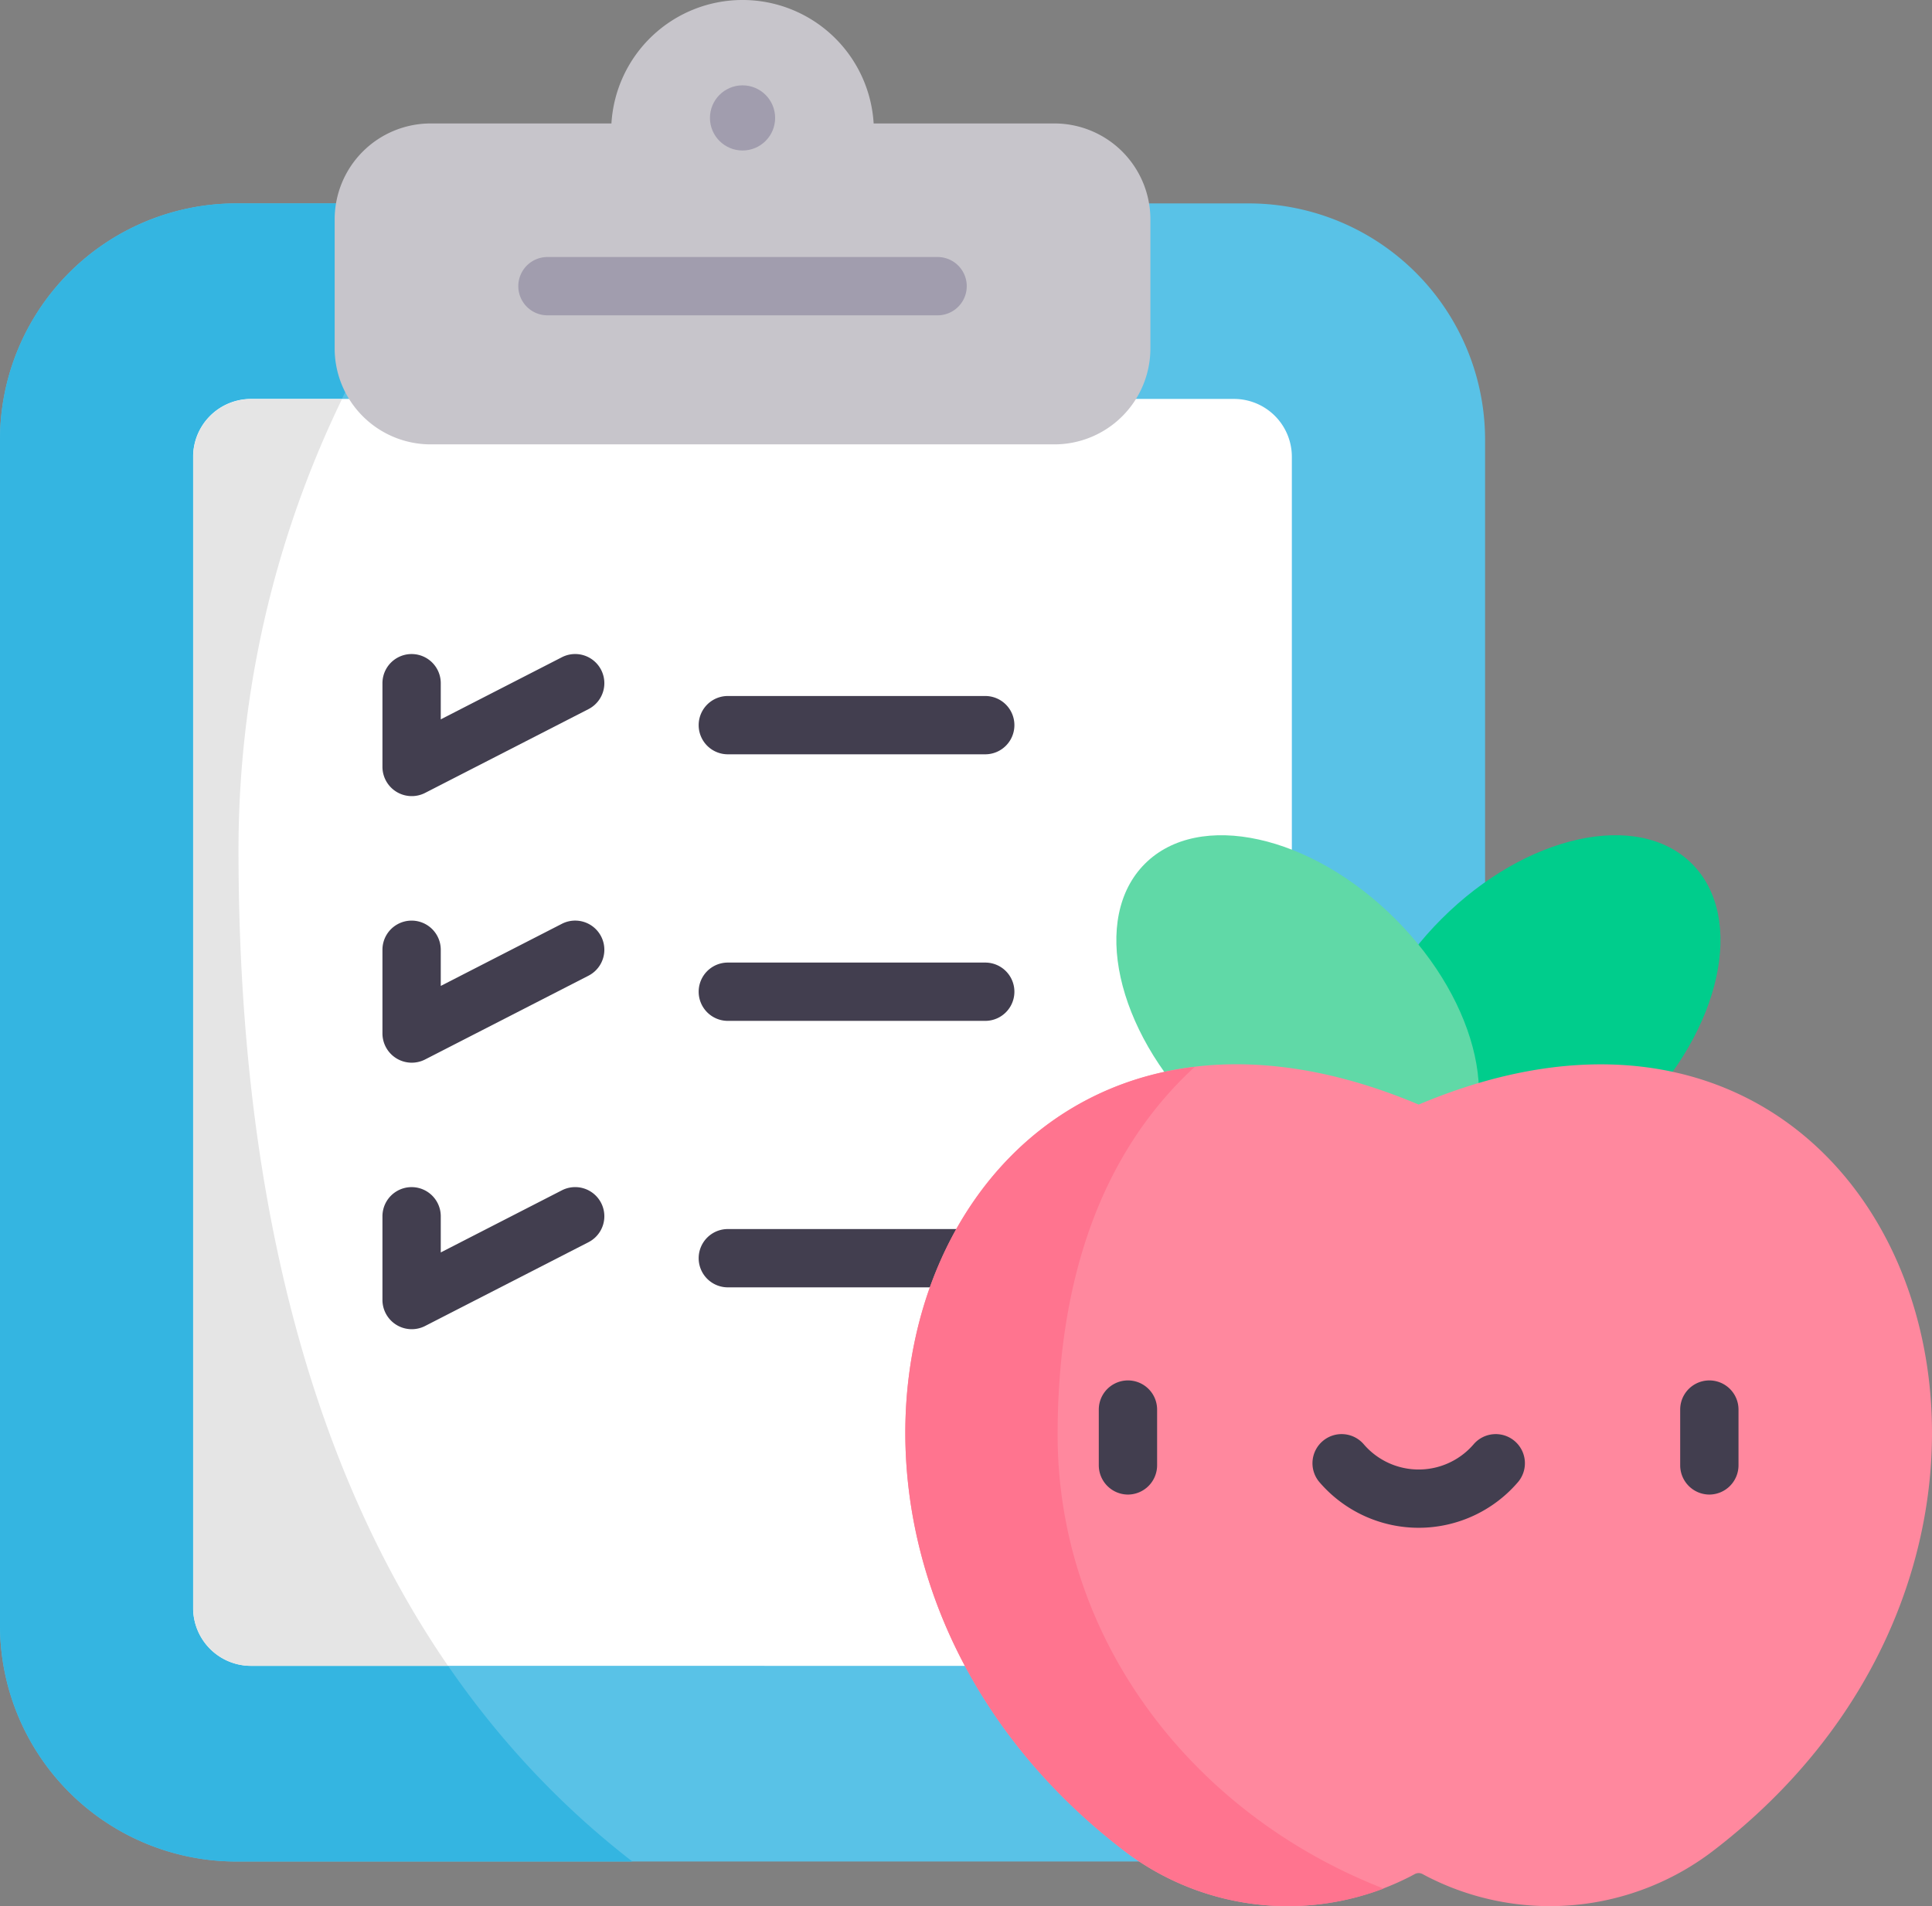 <svg xmlns="http://www.w3.org/2000/svg" width="65.929" height="65.067" viewBox="0 0 65.929 65.067">
  <rect x="0" y="0" width="65.929" height="65.067" fill="#808080" stroke="none"/>
  <g id="diet" transform="translate(0 -3.246)">
    <path id="Path_187" data-name="Path 187" d="M42.609,55.586H8.069A8.069,8.069,0,0,0,0,63.655v40.459a8.069,8.069,0,0,0,8.069,8.069h34.54a8.069,8.069,0,0,0,8.069-8.069V63.655A8.069,8.069,0,0,0,42.609,55.586Z" transform="translate(0 -45.397)" fill="#59c2e7"/>
    <path id="Path_188" data-name="Path 188" d="M8.14,77.677a35.456,35.456,0,0,1,7.724-22.09h-7.8A8.069,8.069,0,0,0,0,63.656v40.459a8.069,8.069,0,0,0,8.069,8.069h13.51C12.774,105.368,8.14,93.739,8.14,77.677Z" transform="translate(0 -45.398)" fill="#34b5e1"/>
    <path id="Path_189" data-name="Path 189" d="M51.676,149.17A1.975,1.975,0,0,1,49.7,147.2V107.9a1.975,1.975,0,0,1,1.973-1.973H85.221a1.975,1.975,0,0,1,1.973,1.973V147.2a1.975,1.975,0,0,1-1.973,1.973Z" transform="translate(-43.11 -89.064)" fill="#fff"/>
    <path id="Path_190" data-name="Path 190" d="M110.65,7.46h-6.167a4.482,4.482,0,0,0-8.948,0H89.367a3.277,3.277,0,0,0-3.277,3.277v4.4a3.277,3.277,0,0,0,3.277,3.277H110.65a3.277,3.277,0,0,0,3.277-3.277v-4.4A3.277,3.277,0,0,0,110.65,7.46Z" transform="translate(-74.67 0)" fill="#c7c5cb"/>
    <circle id="Ellipse_26" data-name="Ellipse 26" cx="1.112" cy="1.112" r="1.112" transform="translate(24.227 6.159)" fill="#a19dae"/>
    <g id="Group_30" data-name="Group 30" transform="translate(17.687 12.023)">
      <path id="Path_191" data-name="Path 191" d="M147.643,71.4H134.33a.995.995,0,0,1,0-1.99h13.313a.995.995,0,0,1,0,1.99Z" transform="translate(-133.335 -69.414)" fill="#a19dae"/>
    </g>
    <ellipse id="Ellipse_27" data-name="Ellipse 27" cx="7.373" cy="4.711" rx="7.373" ry="4.711" transform="translate(43.979 39.825) rotate(-45)" fill="#00cd8c"/>
    <ellipse id="Ellipse_28" data-name="Ellipse 28" cx="4.711" cy="7.373" rx="4.711" ry="7.373" transform="translate(35.738 36.061) rotate(-45)" fill="#60d9a7"/>
    <g id="Group_31" data-name="Group 31" transform="translate(23.842 45.2)">
      <path id="Path_192" data-name="Path 192" d="M190.856,321.5H180.73a.995.995,0,0,1,0-1.99h10.126a.995.995,0,1,1,0,1.99Z" transform="translate(-179.735 -319.512)" fill="#423e4f"/>
    </g>
    <path id="Path_193" data-name="Path 193" d="M250.541,304.775l.125.067a9.17,9.17,0,0,0,9.882-.934c14.125-10.944,6.428-32.393-10.142-25.4-16.57-7-24.268,14.452-10.142,25.4a9.17,9.17,0,0,0,9.882.934l.125-.067A.283.283,0,0,1,250.541,304.775Z" transform="translate(-201.994 -237.559)" fill="#ff889e"/>
    <g id="Group_35" data-name="Group 35" transform="translate(37.496 50.365)">
      <g id="Group_32" data-name="Group 32">
        <path id="Path_194" data-name="Path 194" d="M283.658,362.347a1,1,0,0,1-.995-.995v-1.906a.995.995,0,1,1,1.99,0v1.906A1,1,0,0,1,283.658,362.347Z" transform="translate(-282.663 -358.451)" fill="#423e4f"/>
      </g>
      <g id="Group_33" data-name="Group 33" transform="translate(19.84)">
        <path id="Path_195" data-name="Path 195" d="M433.219,362.347a1,1,0,0,1-.995-.995v-1.906a.995.995,0,1,1,1.99,0v1.906A1,1,0,0,1,433.219,362.347Z" transform="translate(-432.224 -358.451)" fill="#423e4f"/>
      </g>
      <g id="Group_34" data-name="Group 34" transform="translate(7.305 1.849)">
        <path id="Path_196" data-name="Path 196" d="M341.339,375.574a4.464,4.464,0,0,1-3.365-1.533.995.995,0,1,1,1.5-1.307,2.471,2.471,0,0,0,3.731,0,.995.995,0,1,1,1.5,1.307A4.464,4.464,0,0,1,341.339,375.574Z" transform="translate(-337.728 -372.393)" fill="#423e4f"/>
      </g>
    </g>
    <g id="Group_36" data-name="Group 36" transform="translate(13.053 25.572)">
      <path id="Path_197" data-name="Path 197" d="M98.4,175.406v-2.863a.995.995,0,1,1,1.99,0v1.234l4.133-2.12a.995.995,0,0,1,.908,1.771l-5.582,2.863A1,1,0,0,1,98.4,175.406Z" transform="translate(-98.402 -171.549)" fill="#423e4f"/>
    </g>
    <g id="Group_37" data-name="Group 37" transform="translate(23.842 27.003)">
      <path id="Path_198" data-name="Path 198" d="M189.513,184.33h-8.784a.995.995,0,1,1,0-1.99h8.784a.995.995,0,1,1,0,1.99Z" transform="translate(-179.734 -182.34)" fill="#423e4f"/>
    </g>
    <g id="Group_38" data-name="Group 38" transform="translate(13.053 34.67)">
      <path id="Path_199" data-name="Path 199" d="M98.4,243.993V241.13a.995.995,0,1,1,1.99,0v1.234l4.133-2.12a.995.995,0,0,1,.908,1.771l-5.582,2.863A1,1,0,0,1,98.4,243.993Z" transform="translate(-98.402 -240.135)" fill="#423e4f"/>
    </g>
    <g id="Group_39" data-name="Group 39" transform="translate(23.842 36.102)">
      <path id="Path_200" data-name="Path 200" d="M189.513,252.916h-8.784a.995.995,0,1,1,0-1.99h8.784a.995.995,0,1,1,0,1.99Z" transform="translate(-179.734 -250.926)" fill="#423e4f"/>
    </g>
    <g id="Group_40" data-name="Group 40" transform="translate(13.053 43.768)">
      <path id="Path_201" data-name="Path 201" d="M98.4,312.578v-2.863a.995.995,0,1,1,1.99,0v1.234l4.133-2.12a.995.995,0,1,1,.908,1.771l-5.582,2.863A1,1,0,0,1,98.4,312.578Z" transform="translate(-98.402 -308.721)" fill="#423e4f"/>
    </g>
    <path id="Path_202" data-name="Path 202" d="M51.249,121.343a35.267,35.267,0,0,1,3.532-15.412H51.676a1.975,1.975,0,0,0-1.973,1.973V147.2a1.975,1.975,0,0,0,1.973,1.973H58.4C53.694,142.329,51.249,133.006,51.249,121.343Z" transform="translate(-43.11 -89.064)" fill="#e5e5e5"/>
    <path id="Path_203" data-name="Path 203" d="M238.086,290.327c0-4.994,1.333-9.478,4.678-12.555-10.919,1.307-14.215,17.609-2.5,26.686a9.212,9.212,0,0,0,8.947,1.361C242.674,303.274,238.086,297.3,238.086,290.327Z" transform="translate(-201.995 -238.109)" fill="#ff748f"/>
  </g>
</svg>
